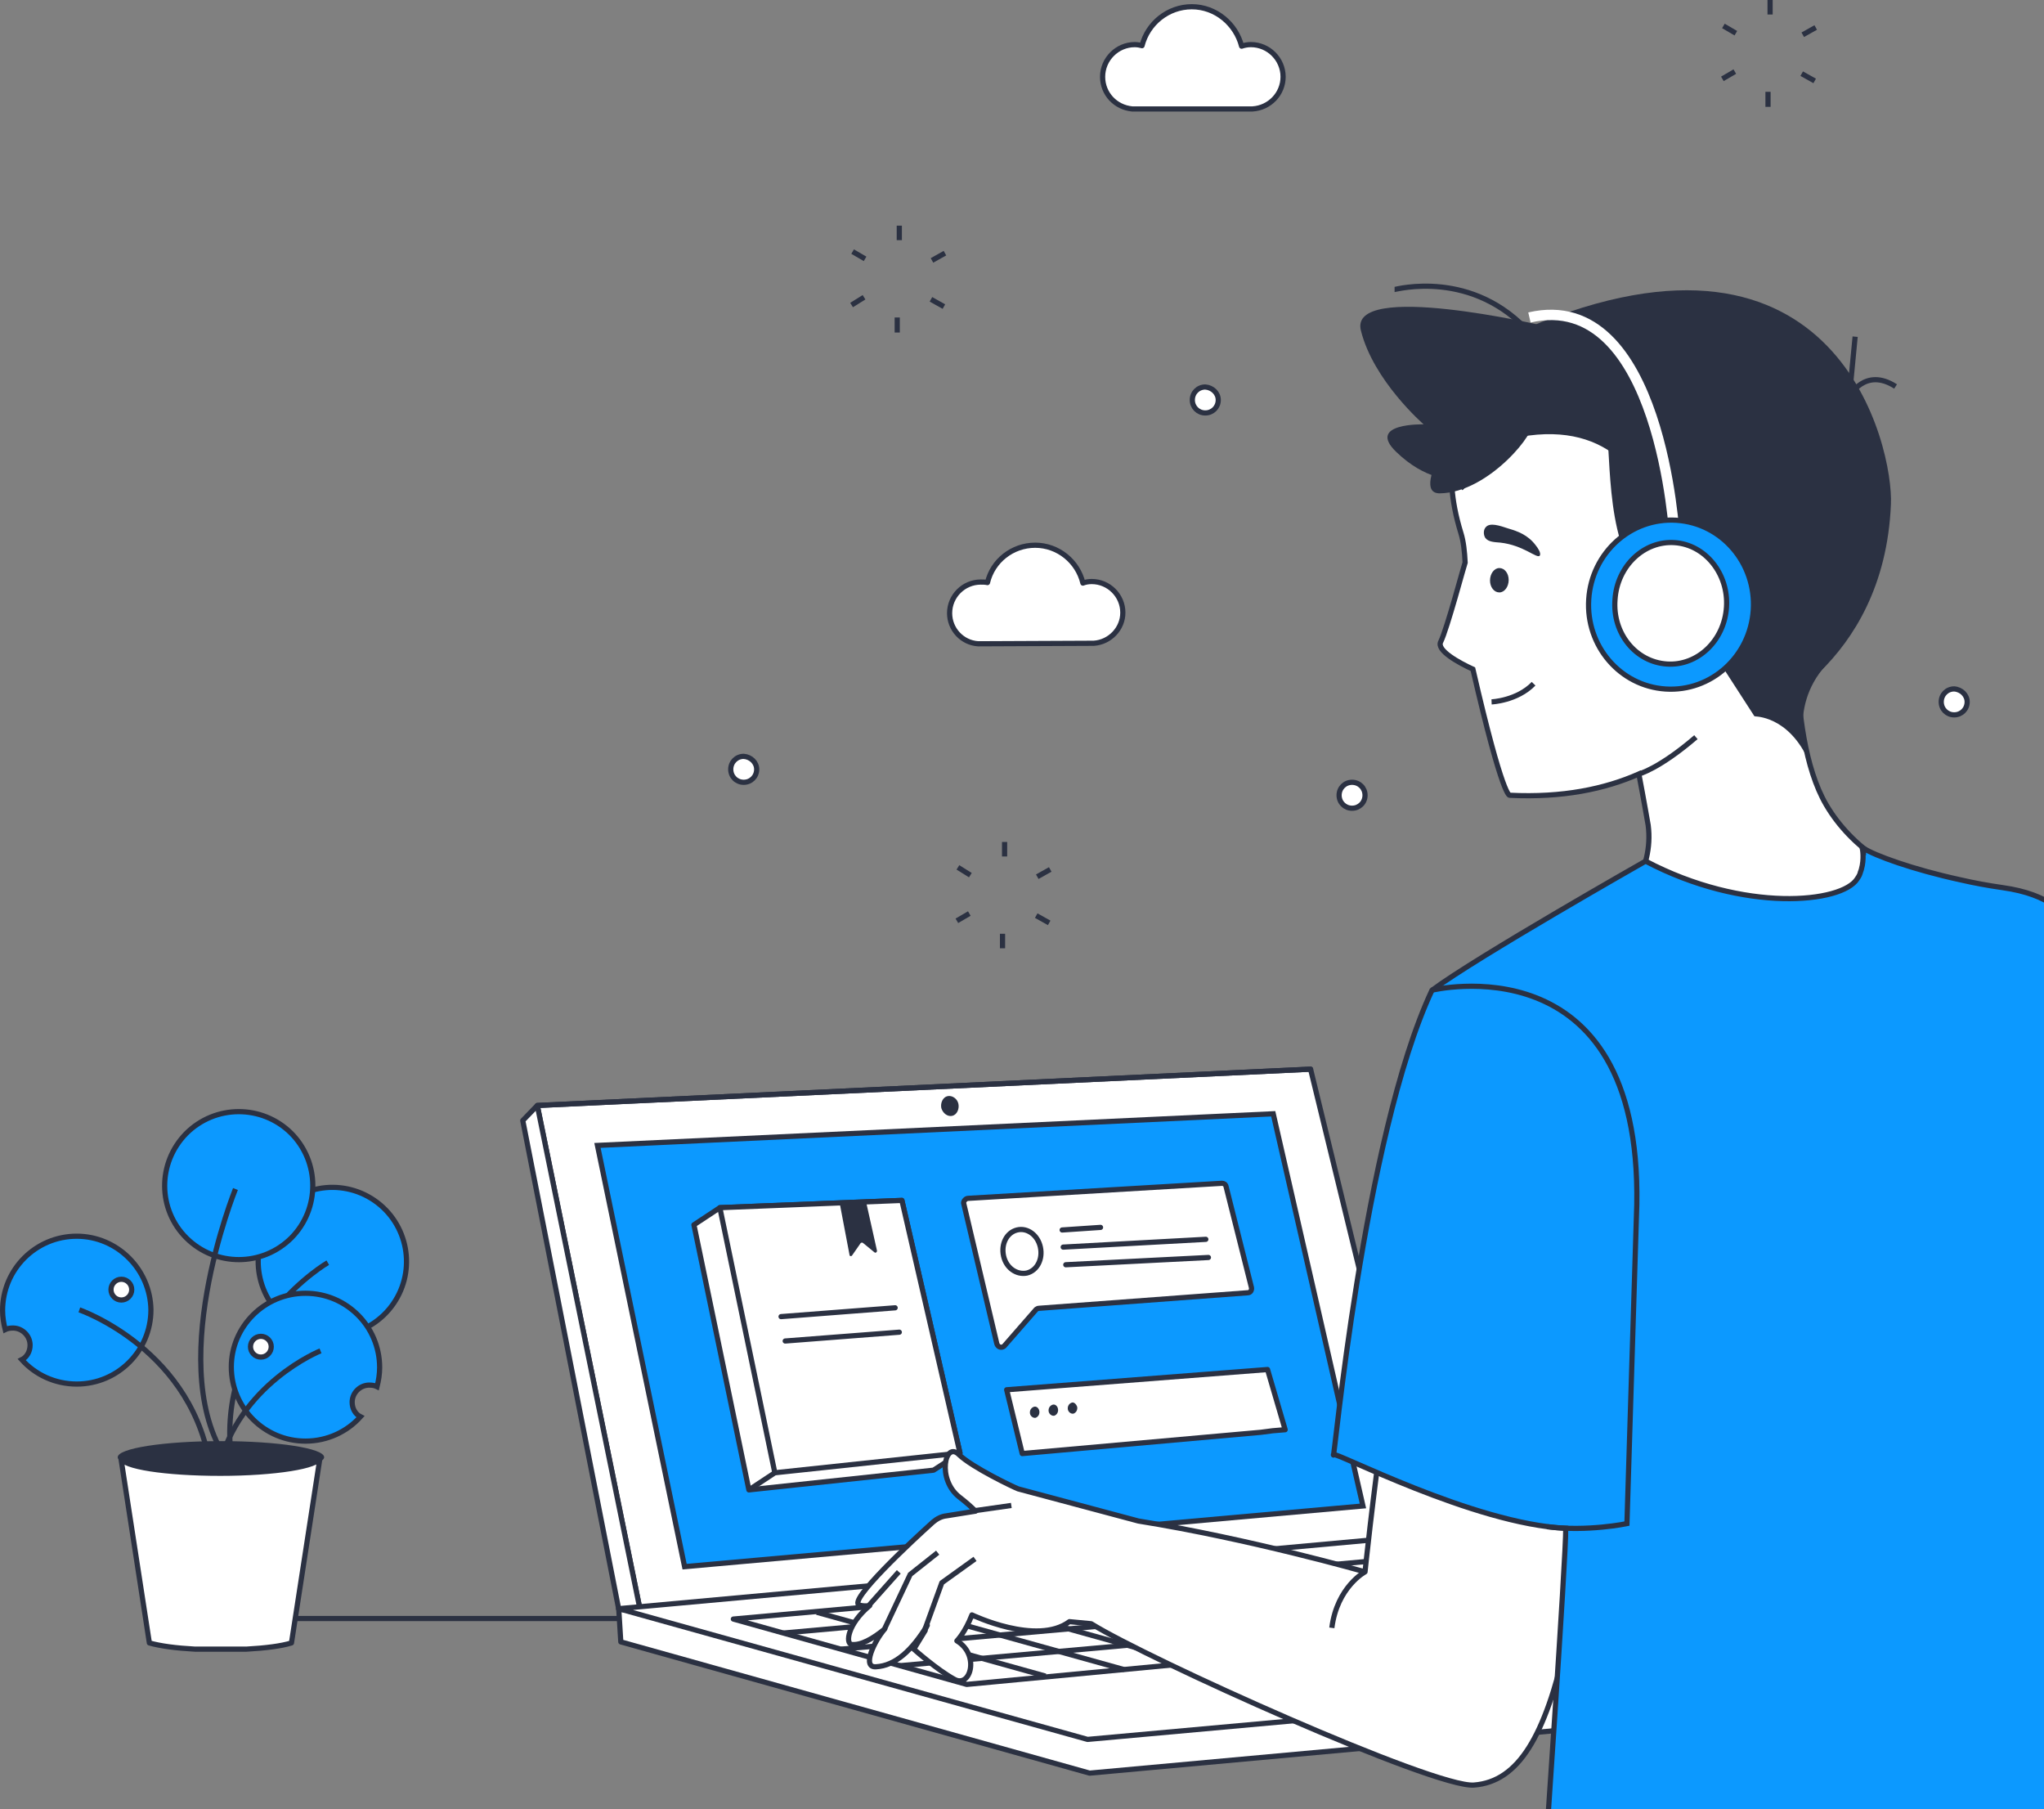 <svg width="313" height="277" viewBox="0 0 313 277" fill="none" xmlns="http://www.w3.org/2000/svg">
<rect x="0" y="0" width="313" height="277" fill="#808080" stroke="none"/>
<g clip-path="url(#clip0_201_3434)">
<path d="M279.631 123.178C273.119 111.98 275.581 88.392 275.581 88.392L274.151 89.743C280.663 72.668 275.183 65.758 275.183 65.758C259.062 41.774 234.919 57.658 234.919 57.658C234.919 57.658 217.208 60.517 223.721 81.642C224.118 82.913 224.277 84.501 224.356 86.089C224.277 86.248 221.576 96.334 220.623 98.24C219.909 99.59 223.482 101.496 225.547 102.449C230.153 122.463 231.186 121.748 231.186 121.748C239.287 122.145 245.719 120.795 250.961 118.492C251.676 122.225 252.391 126.354 252.391 126.354C254.138 140.173 234.68 149.068 234.68 149.068L271.61 163.045L308.38 139.617C308.38 139.458 287.573 136.837 279.631 123.178Z" fill="white" stroke="#2B3142" stroke-width="0.794" stroke-miterlimit="10"/>
<path d="M94.746 246.275L218.321 234.998L290.114 255.091L290.432 260.174L166.858 271.451L95.064 251.358L94.746 246.275Z" fill="white" stroke="#2B3142" stroke-width="0.794" stroke-miterlimit="10" stroke-linejoin="round"/>
<path d="M98.082 246.752L219.194 239.604L200.69 163.681L82.277 169.24L98.082 246.752Z" fill="white" stroke="#2B3142" stroke-width="0.794" stroke-miterlimit="10" stroke-linejoin="round"/>
<path d="M146.765 169.002C146.924 169.796 146.527 170.669 145.812 170.828C145.097 170.987 144.382 170.431 144.144 169.637C143.985 168.843 144.382 167.969 145.097 167.81C145.812 167.652 146.606 168.207 146.765 169.002Z" fill="#2B3142"/>
<path d="M82.277 169.24L200.69 163.681L82.277 169.24L98.082 246.752L94.746 246.355L80.054 171.543L82.277 169.24Z" fill="white"/>
<path d="M82.277 169.24L200.69 163.681L82.277 169.24ZM82.277 169.24L98.082 246.752L94.746 246.355L80.054 171.543L82.277 169.24Z" stroke="#2B3142" stroke-width="0.794" stroke-miterlimit="10" stroke-linejoin="round"/>
<path d="M91.489 175.355L194.971 170.51L208.71 230.551L104.831 239.842L91.489 175.355Z" fill="#0C99FF" stroke="#2B3142" stroke-width="0.794" stroke-miterlimit="10"/>
<path d="M94.746 246.275L166.54 266.289L290.114 255.091L218.321 234.998L94.746 246.275Z" fill="white" stroke="#2B3142" stroke-width="0.794" stroke-miterlimit="10" stroke-linejoin="round"/>
<path d="M148.036 257.87L112.298 247.863L218.003 238.254L252.788 247.943L148.036 257.87Z" fill="white" stroke="#2B3142" stroke-width="0.794" stroke-miterlimit="10" stroke-linejoin="round"/>
<path d="M119.922 250.008L226.024 240.478" stroke="#2B3142" stroke-width="0.794" stroke-miterlimit="10" stroke-linejoin="round"/>
<path d="M128.816 252.47L234.919 243.019" stroke="#2B3142" stroke-width="0.794" stroke-miterlimit="10" stroke-linejoin="round"/>
<path d="M137.711 255.011L243.813 245.481" stroke="#2B3142" stroke-width="0.794" stroke-miterlimit="10" stroke-linejoin="round"/>
<path d="M125.084 246.831L160.107 256.6" stroke="#2B3142" stroke-width="0.794" stroke-miterlimit="10" stroke-linejoin="round"/>
<path d="M136.917 245.799L172.02 255.567" stroke="#2B3142" stroke-width="0.794" stroke-miterlimit="10" stroke-linecap="round" stroke-linejoin="round"/>
<path d="M147.082 244.767L182.185 254.535" stroke="#2B3142" stroke-width="0.794" stroke-miterlimit="10" stroke-linecap="round" stroke-linejoin="round"/>
<path d="M157.327 243.813L192.35 253.582" stroke="#2B3142" stroke-width="0.794" stroke-miterlimit="10" stroke-linecap="round" stroke-linejoin="round"/>
<path d="M167.493 242.781L202.517 252.549" stroke="#2B3142" stroke-width="0.794" stroke-miterlimit="10" stroke-linecap="round" stroke-linejoin="round"/>
<path d="M178.135 241.987L212.761 251.596" stroke="#2B3142" stroke-width="0.794" stroke-miterlimit="10" stroke-linecap="round" stroke-linejoin="round"/>
<path d="M188.301 240.954L223.245 250.643" stroke="#2B3142" stroke-width="0.794" stroke-miterlimit="10" stroke-linecap="round" stroke-linejoin="round"/>
<path d="M198.625 240.001L233.41 249.69" stroke="#2B3142" stroke-width="0.794" stroke-miterlimit="10" stroke-linecap="round" stroke-linejoin="round"/>
<path d="M209.188 239.128L243.576 248.658" stroke="#2B3142" stroke-width="0.794" stroke-miterlimit="10" stroke-linecap="round" stroke-linejoin="round"/>
<path d="M148.273 183.455L187.109 181.152C187.426 181.152 187.665 181.311 187.744 181.629L191.636 197.115C191.715 197.512 191.477 197.91 191.08 197.91L159.074 200.292C158.915 200.292 158.836 200.371 158.677 200.451L153.753 206.09C153.356 206.407 152.8 206.248 152.641 205.693L147.559 184.17C147.559 183.853 147.876 183.455 148.273 183.455Z" fill="white" stroke="#2B3142" stroke-width="0.794" stroke-miterlimit="10" stroke-linejoin="round"/>
<path d="M154.151 212.761L194.099 209.663L196.799 218.876L194.893 219.035L193.066 219.273L156.534 222.529L154.151 212.761Z" fill="white" stroke="#2B3142" stroke-width="0.794" stroke-miterlimit="10" stroke-linejoin="round"/>
<path d="M147.003 222.45L138.108 183.773L110.233 184.885L106.262 187.506L114.68 228.089L142.953 225.071L147.003 222.45Z" fill="white" stroke="#2B3142" stroke-width="0.794" stroke-miterlimit="10" stroke-linejoin="round"/>
<path d="M110.232 184.885L138.108 183.773L147.003 222.45L118.651 225.468L110.232 184.885Z" fill="white" stroke="#2B3142" stroke-width="0.794" stroke-miterlimit="10" stroke-linejoin="round"/>
<path d="M114.681 228.089L118.652 225.468" stroke="#2B3142" stroke-width="0.794" stroke-miterlimit="10"/>
<path d="M128.578 184.171L130.087 192.112C130.087 192.351 130.405 192.351 130.484 192.192L131.755 190.365C131.834 190.206 132.073 190.206 132.152 190.286L133.899 191.715C134.058 191.874 134.296 191.715 134.296 191.477L132.628 184.012L128.578 184.171Z" fill="#2B3142"/>
<path d="M119.604 201.563L137.075 200.213" stroke="#2B3142" stroke-width="0.794" stroke-miterlimit="10" stroke-linecap="round" stroke-linejoin="round"/>
<path d="M120.239 205.296L137.711 203.946" stroke="#2B3142" stroke-width="0.794" stroke-miterlimit="10" stroke-linecap="round" stroke-linejoin="round"/>
<path d="M162.649 188.3L168.526 187.903" stroke="#2B3142" stroke-width="0.794" stroke-miterlimit="10" stroke-linecap="round" stroke-linejoin="round"/>
<path d="M162.809 190.921L184.649 189.73" stroke="#2B3142" stroke-width="0.794" stroke-miterlimit="10" stroke-linecap="round" stroke-linejoin="round"/>
<path d="M163.206 193.621L185.046 192.509" stroke="#2B3142" stroke-width="0.794" stroke-miterlimit="10" stroke-linecap="round" stroke-linejoin="round"/>
<path d="M159.313 190.921C159.71 192.747 158.837 194.495 157.248 194.892C155.66 195.209 154.071 194.098 153.674 192.271C153.277 190.444 154.151 188.697 155.739 188.3C157.328 187.903 158.916 189.094 159.313 190.921Z" fill="white" stroke="#2B3142" stroke-width="0.794" stroke-miterlimit="10" stroke-linejoin="round"/>
<path d="M159.154 216.017C159.233 216.493 158.995 216.89 158.598 217.049C158.201 217.129 157.804 216.811 157.724 216.414C157.645 215.937 157.883 215.54 158.28 215.381C158.677 215.223 159.074 215.54 159.154 216.017Z" fill="#2B3142"/>
<path d="M162.013 215.699C162.093 216.176 161.854 216.573 161.457 216.732C161.06 216.811 160.663 216.494 160.584 216.096C160.504 215.62 160.742 215.223 161.139 215.064C161.537 214.905 161.934 215.223 162.013 215.699Z" fill="#2B3142"/>
<path d="M164.952 215.382C165.031 215.858 164.793 216.255 164.396 216.414C163.999 216.494 163.601 216.176 163.522 215.779C163.443 215.302 163.681 214.905 164.078 214.746C164.396 214.588 164.793 214.905 164.952 215.382Z" fill="#2B3142"/>
<path d="M307.11 146.208C307.11 146.208 305.521 137.472 304.648 167.969C303.853 196.559 303.536 226.579 303.536 226.579C303.536 226.579 288.049 227.056 271.451 234.283L260.729 238.73C260.729 238.73 288.605 254.137 308.38 260.332C326.646 265.971 328.314 252.073 326.17 218.161C326.17 218.161 315.846 148.591 307.11 146.208Z" fill="white" stroke="#2B3142" stroke-width="0.794" stroke-miterlimit="10" stroke-linejoin="round"/>
<path d="M233.886 50.192C233.886 50.192 210.617 62.582 223.959 75.05L239.763 59.246L233.886 50.192Z" fill="#2B3142"/>
<path d="M268.672 109.676C268.672 109.676 273.913 109.517 277.011 116.585C277.011 116.585 273.596 108.564 279.552 101.893L268.672 109.676Z" fill="#2B3142"/>
<path d="M233.887 50.192C233.887 50.192 205.455 78.068 222.45 70.285C258.109 54.004 256.282 95.063 256.282 95.063C256.282 95.063 261.206 90.616 259.38 95.301L268.672 109.676C268.672 109.676 288.526 102.211 289.559 77.194C289.956 68.696 281.617 30.02 233.887 50.192Z" fill="#2B3142"/>
<path d="M246.117 66.711C246.673 70.999 246.117 87.995 253.662 89.266C261.207 90.536 252.391 67.902 252.391 67.902L246.117 66.711Z" fill="#2B3142"/>
<path d="M222.212 158.28C213.238 198.783 209.029 240.637 209.029 240.637C209.029 240.637 191.239 235.554 174.323 232.854L155.898 227.93C155.263 227.691 148.909 224.674 146.845 222.688C144.7 220.544 143.43 226.5 146.924 229.2C147.956 229.995 148.751 230.709 149.386 231.345L144.939 232.059C144.144 232.139 143.43 232.536 142.874 233.012C139.776 235.792 129.69 245.163 131.596 245.719C132.073 245.878 132.629 245.878 133.185 245.799C129.77 248.658 129.452 251.596 130.405 251.755C131.835 251.914 133.661 250.881 135.488 249.373C133.899 251.199 131.914 255.329 134.138 255.17C137.076 255.011 139.618 252.708 142 248.817C142 248.817 141.444 249.849 141.682 249.611L139.935 252.47C139.935 252.47 143.509 255.647 146.13 257.076C148.592 258.506 150.101 253.343 146.527 251.199C146.527 251.199 147.798 249.928 148.83 247.228C148.83 247.228 158.757 251.993 163.761 248.261L167.096 248.578C175.753 253.979 219.671 273.754 225.707 273.277C239.367 272.245 241.987 245.402 248.579 186.632C248.5 186.553 226.263 140.093 222.212 158.28Z" fill="white" stroke="#2B3142" stroke-width="0.794" stroke-miterlimit="10" stroke-linejoin="round"/>
<path d="M209.029 240.636C209.029 240.636 204.74 242.94 203.946 249.214" stroke="#2B3142" stroke-width="0.794" stroke-miterlimit="10"/>
<path d="M316.878 217.923C323.946 216.732 335.303 212.84 335.303 212.84C335.303 212.84 330.935 157.883 317.116 141.602C316.401 140.093 314.098 136.917 306.633 135.884C304.409 135.566 302.265 135.169 300.2 134.693C292.894 133.105 287.017 130.96 285.349 129.848C285.349 129.848 285.349 129.928 285.349 130.007C285.349 130.007 285.269 129.928 285.19 129.928C285.19 129.928 285.508 131.437 285.031 133.105C284.952 133.263 284.952 133.422 284.872 133.581C284.872 133.66 284.793 133.74 284.793 133.819C284.713 134.058 284.555 134.296 284.396 134.534C282.093 138.267 267.083 139.776 251.993 131.834C251.993 131.834 226.103 146.526 219.273 151.609C208.71 174.164 204.184 225.071 204.184 222.688C204.184 222.053 225.706 233.33 239.763 233.965C239.842 237.936 236.348 288.446 236.348 288.446C236.348 288.446 297.262 291.543 324.264 277.169C324.264 277.169 313.622 241.748 314.892 231.821C314.892 230.709 316.56 220.861 316.878 217.923Z" fill="#0C99FF" stroke="#2B3142" stroke-width="0.794" stroke-miterlimit="10"/>
<path d="M236.348 49.874C236.348 49.874 206.487 42.886 208.393 50.589C210.299 58.293 218.003 64.964 218.003 64.964C218.003 64.964 209.187 64.726 213.794 69.173C218.4 73.62 222.291 73.303 222.291 73.303L236.348 49.874Z" fill="#2B3142"/>
<path d="M250.962 118.492C250.962 118.492 254.059 117.698 259.698 112.853" stroke="#2B3142" stroke-width="0.794" stroke-miterlimit="10"/>
<path d="M256.441 82.357C256.441 82.357 254.376 43.918 234.204 48.604" stroke="white" stroke-width="1.588" stroke-miterlimit="10"/>
<path d="M268.484 93.377C268.944 86.242 263.675 80.095 256.716 79.647C249.757 79.198 243.742 84.618 243.283 91.753C242.823 98.887 248.092 105.034 255.051 105.483C262.01 105.931 268.025 100.511 268.484 93.377Z" fill="#0C99FF" stroke="#2B3142" stroke-width="0.794" stroke-miterlimit="10"/>
<path d="M264.381 92.919C264.064 98.081 259.934 101.973 255.248 101.655C250.483 101.337 246.909 96.969 247.307 91.807C247.624 86.645 251.754 82.753 256.44 83.071C261.125 83.389 264.699 87.836 264.381 92.919Z" fill="white" stroke="#2B3142" stroke-width="0.794" stroke-miterlimit="10"/>
<path d="M228.167 88.869C228.167 89.901 228.802 90.695 229.597 90.695C230.391 90.695 231.026 89.822 231.026 88.789C231.026 87.757 230.391 86.963 229.597 86.963C228.802 86.963 228.167 87.836 228.167 88.869Z" fill="#2B3142"/>
<path d="M235.156 83.468C233.965 81.88 232.377 81.324 231.027 80.927C229.597 80.451 228.168 79.974 227.532 80.689C227.135 81.086 227.135 81.88 227.453 82.356C227.929 82.992 228.882 82.992 229.756 83.071C233.33 83.468 235.395 85.613 235.792 85.057C236.03 84.66 235.474 83.865 235.156 83.468Z" fill="#2B3142"/>
<path d="M228.407 107.452C228.407 107.452 232.299 107.294 234.84 104.673" stroke="#2B3142" stroke-width="0.794" stroke-miterlimit="10"/>
<path d="M213.555 44.315C213.793 44.315 225.547 41.059 234.442 51.145" stroke="#2B3142" stroke-width="0.794" stroke-miterlimit="10"/>
<path d="M284.079 51.542L283.205 60.676C283.205 60.676 285.588 56.149 290.273 59.167" stroke="#2B3142" stroke-width="0.794" stroke-miterlimit="10"/>
<path d="M225.309 61.47C225.309 61.47 215.381 75.527 220.464 75.527C228.168 75.447 235.712 65.52 234.362 64.964C232.853 64.488 225.309 61.47 225.309 61.47Z" fill="#2B3142"/>
<path d="M135.487 249.293L139.379 241.034L143.588 237.698" fill="white"/>
<path d="M135.487 249.293L139.379 241.034L143.588 237.698" stroke="#2B3142" stroke-width="0.794" stroke-miterlimit="10"/>
<path d="M133.104 245.719L137.631 240.636" stroke="#2B3142" stroke-width="0.794" stroke-miterlimit="10"/>
<path d="M149.306 238.651L144.223 242.304L141.603 249.531" fill="white"/>
<path d="M149.306 238.651L144.223 242.304L141.603 249.531" stroke="#2B3142" stroke-width="0.794" stroke-miterlimit="10" stroke-linejoin="round"/>
<path d="M219.194 151.609C219.194 151.609 251.359 143.667 250.644 184.409L249.135 233.251C249.135 233.251 243.099 234.521 236.905 233.727" stroke="#2B3142" stroke-width="0.794" stroke-miterlimit="10"/>
<path d="M149.306 231.265L154.865 230.471" stroke="#2B3142" stroke-width="0.794" stroke-miterlimit="10" stroke-linejoin="round"/>
<path d="M36.056 247.784H95.063" stroke="#2B3142" stroke-width="0.794" stroke-miterlimit="10" stroke-linejoin="round"/>
<path d="M209.029 121.748C209.029 122.86 208.155 123.733 207.043 123.733C205.931 123.733 205.058 122.86 205.058 121.748C205.058 120.636 205.931 119.762 207.043 119.762C208.155 119.762 209.029 120.636 209.029 121.748Z" fill="white" stroke="#2B3142" stroke-width="0.794" stroke-miterlimit="10" stroke-linejoin="round"/>
<path d="M301.233 107.453C301.233 108.565 300.359 109.438 299.247 109.438C298.135 109.438 297.262 108.565 297.262 107.453C297.262 106.341 298.135 105.467 299.247 105.467C300.359 105.547 301.233 106.42 301.233 107.453Z" fill="white" stroke="#2B3142" stroke-width="0.794" stroke-miterlimit="10" stroke-linejoin="round"/>
<path d="M186.553 61.231C186.553 62.343 185.679 63.217 184.567 63.217C183.456 63.217 182.582 62.343 182.582 61.231C182.582 60.119 183.456 59.246 184.567 59.246C185.679 59.325 186.553 60.199 186.553 61.231Z" fill="white" stroke="#2B3142" stroke-width="0.794" stroke-miterlimit="10" stroke-linejoin="round"/>
<path d="M115.871 117.777C115.871 118.889 114.998 119.762 113.886 119.762C112.774 119.762 111.9 118.889 111.9 117.777C111.9 116.665 112.774 115.792 113.886 115.792C114.998 115.871 115.871 116.745 115.871 117.777Z" fill="white" stroke="#2B3142" stroke-width="0.794" stroke-miterlimit="10" stroke-linejoin="round"/>
<path d="M167.493 98.478C169.955 98.32 171.941 96.255 171.941 93.793C171.941 91.172 169.796 89.028 167.176 89.028C166.699 89.028 166.223 89.107 165.825 89.266C165.031 85.93 162.013 83.469 158.519 83.469C155.025 83.469 152.007 85.851 151.213 89.187C150.895 89.107 150.498 89.107 150.18 89.107C147.559 89.107 145.415 91.251 145.415 93.872C145.415 96.334 147.321 98.399 149.783 98.558L167.493 98.478Z" fill="white" stroke="#2B3142" stroke-width="0.794" stroke-miterlimit="10" stroke-linejoin="round"/>
<path d="M191.796 16.678C194.416 16.519 196.481 14.374 196.481 11.754C196.481 9.053 194.258 6.83 191.557 6.83C191.081 6.83 190.604 6.909 190.128 7.068C189.254 3.653 186.157 1.032 182.504 1.032C178.85 1.032 175.753 3.574 174.88 6.989C174.562 6.909 174.165 6.83 173.768 6.83C171.067 6.83 168.844 9.053 168.844 11.754C168.844 14.374 170.829 16.439 173.371 16.678H191.796Z" fill="white" stroke="#2B3142" stroke-width="0.794" stroke-miterlimit="10" stroke-linejoin="round"/>
<path d="M271.055 0V2.224" stroke="#2B3142" stroke-width="0.794" stroke-miterlimit="10" stroke-linejoin="round"/>
<path d="M263.906 3.971L265.812 5.083" stroke="#2B3142" stroke-width="0.794" stroke-miterlimit="10" stroke-linejoin="round"/>
<path d="M263.748 12.071L265.654 10.96" stroke="#2B3142" stroke-width="0.794" stroke-miterlimit="10" stroke-linejoin="round"/>
<path d="M270.737 16.36V14.057" stroke="#2B3142" stroke-width="0.794" stroke-miterlimit="10" stroke-linejoin="round"/>
<path d="M277.884 12.389L275.898 11.277" stroke="#2B3142" stroke-width="0.794" stroke-miterlimit="10" stroke-linejoin="round"/>
<path d="M278.043 4.209L276.058 5.321" stroke="#2B3142" stroke-width="0.794" stroke-miterlimit="10" stroke-linejoin="round"/>
<path d="M137.711 34.547V36.77" stroke="#2B3142" stroke-width="0.794" stroke-miterlimit="10" stroke-linejoin="round"/>
<path d="M130.563 38.518L132.47 39.629" stroke="#2B3142" stroke-width="0.794" stroke-miterlimit="10" stroke-linejoin="round"/>
<path d="M130.404 46.698L132.31 45.507" stroke="#2B3142" stroke-width="0.794" stroke-miterlimit="10" stroke-linejoin="round"/>
<path d="M137.394 50.907V48.604" stroke="#2B3142" stroke-width="0.794" stroke-miterlimit="10" stroke-linejoin="round"/>
<path d="M144.541 46.936L142.556 45.824" stroke="#2B3142" stroke-width="0.794" stroke-miterlimit="10" stroke-linejoin="round"/>
<path d="M144.7 38.756L142.715 39.868" stroke="#2B3142" stroke-width="0.794" stroke-miterlimit="10" stroke-linejoin="round"/>
<path d="M153.834 128.896V131.119" stroke="#2B3142" stroke-width="0.794" stroke-miterlimit="10" stroke-linejoin="round"/>
<path d="M146.687 132.787L148.593 133.978" stroke="#2B3142" stroke-width="0.794" stroke-miterlimit="10" stroke-linejoin="round"/>
<path d="M146.527 140.967L148.433 139.855" stroke="#2B3142" stroke-width="0.794" stroke-miterlimit="10" stroke-linejoin="round"/>
<path d="M153.517 145.176V142.952" stroke="#2B3142" stroke-width="0.794" stroke-miterlimit="10" stroke-linejoin="round"/>
<path d="M160.663 141.285L158.678 140.173" stroke="#2B3142" stroke-width="0.794" stroke-miterlimit="10" stroke-linejoin="round"/>
<path d="M160.822 133.105L158.837 134.217" stroke="#2B3142" stroke-width="0.794" stroke-miterlimit="10" stroke-linejoin="round"/>
<path d="M33.833 225.547C42.561 225.547 49.637 224.445 49.637 223.085C49.637 221.725 42.561 220.623 33.833 220.623C25.104 220.623 18.028 221.725 18.028 223.085C18.028 224.445 25.104 225.547 33.833 225.547Z" fill="#2B3142"/>
<path d="M29.862 252.47H37.724C40.663 252.311 43.124 251.993 44.633 251.517L49.001 223.164H48.922C48.922 224.435 42.092 225.547 33.753 225.547C25.335 225.547 18.584 224.514 18.584 223.164H18.505L22.873 251.517C24.541 251.993 26.923 252.311 29.862 252.47Z" fill="white" stroke="#2B3142" stroke-width="0.794" stroke-miterlimit="10" stroke-linejoin="round"/>
<path d="M11.754 189.253C5.48 189.253 0.397 194.336 0.397 200.61C0.397 201.642 0.556 202.595 0.795 203.548C1.112 203.39 1.509 203.31 1.986 203.31C3.415 203.31 4.607 204.501 4.607 205.931C4.607 206.884 4.13 207.758 3.336 208.155C5.401 210.458 8.419 211.887 11.754 211.887C18.028 211.887 23.111 206.805 23.111 200.531C23.032 194.336 17.949 189.253 11.754 189.253Z" fill="#0C99FF" stroke="#2B3142" stroke-width="0.794" stroke-miterlimit="10"/>
<path d="M20.173 197.433C20.173 198.306 19.458 199.021 18.584 199.021C17.711 199.021 16.996 198.306 16.996 197.433C16.996 196.559 17.711 195.844 18.584 195.844C19.458 195.844 20.173 196.559 20.173 197.433Z" fill="white" stroke="#2B3142" stroke-width="0.794" stroke-miterlimit="10" stroke-linejoin="round"/>
<path d="M60.251 199.567C63.805 194.399 62.496 187.329 57.328 183.775C52.16 180.221 45.089 181.53 41.535 186.698C37.981 191.866 39.29 198.937 44.459 202.491C49.627 206.044 56.697 204.736 60.251 199.567Z" fill="#0C99FF" stroke="#2B3142" stroke-width="0.794" stroke-miterlimit="10"/>
<path d="M50.193 193.303C50.193 193.303 33.912 202.754 35.262 221.656" stroke="#2B3142" stroke-width="0.794" stroke-miterlimit="10" stroke-linejoin="round"/>
<path d="M28.59 189.571C33.038 193.939 40.185 193.939 44.633 189.491C49.001 185.044 49.001 177.896 44.553 173.449C40.106 169.081 32.958 169.081 28.511 173.528C24.064 178.055 24.143 185.203 28.59 189.571Z" fill="#0C99FF" stroke="#2B3142" stroke-width="0.794" stroke-miterlimit="10"/>
<path d="M36.057 182.026C36.057 182.026 24.7 210.06 35.183 224.117" stroke="#2B3142" stroke-width="0.794" stroke-miterlimit="10" stroke-linejoin="round"/>
<path d="M12.151 200.53C12.151 200.53 29.941 206.645 32.324 225.468" stroke="#2B3142" stroke-width="0.794" stroke-miterlimit="10" stroke-linejoin="round"/>
<path d="M46.778 197.989C53.052 197.989 58.135 203.072 58.135 209.346C58.135 210.378 57.976 211.331 57.737 212.284C57.42 212.125 57.023 212.046 56.546 212.046C55.117 212.046 53.925 213.237 53.925 214.667C53.925 215.62 54.402 216.493 55.196 216.891C53.131 219.194 50.113 220.623 46.778 220.623C40.504 220.623 35.421 215.54 35.421 209.266C35.421 203.072 40.504 197.989 46.778 197.989Z" fill="#0C99FF" stroke="#2B3142" stroke-width="0.794" stroke-miterlimit="10"/>
<path d="M38.359 206.169C38.359 207.043 39.074 207.758 39.948 207.758C40.821 207.758 41.536 207.043 41.536 206.169C41.536 205.296 40.821 204.581 39.948 204.581C39.074 204.581 38.359 205.296 38.359 206.169Z" fill="white" stroke="#2B3142" stroke-width="0.794" stroke-miterlimit="10" stroke-linejoin="round"/>
<path d="M49.081 206.804C49.081 206.804 36.533 211.808 33.435 224.912" stroke="#2B3142" stroke-width="0.794" stroke-miterlimit="10" stroke-linejoin="round"/>
</g>
<defs>
<clipPath id="clip0_201_3434">
<rect width="335.7" height="289.082" fill="white"/>
</clipPath>
</defs>
</svg>
